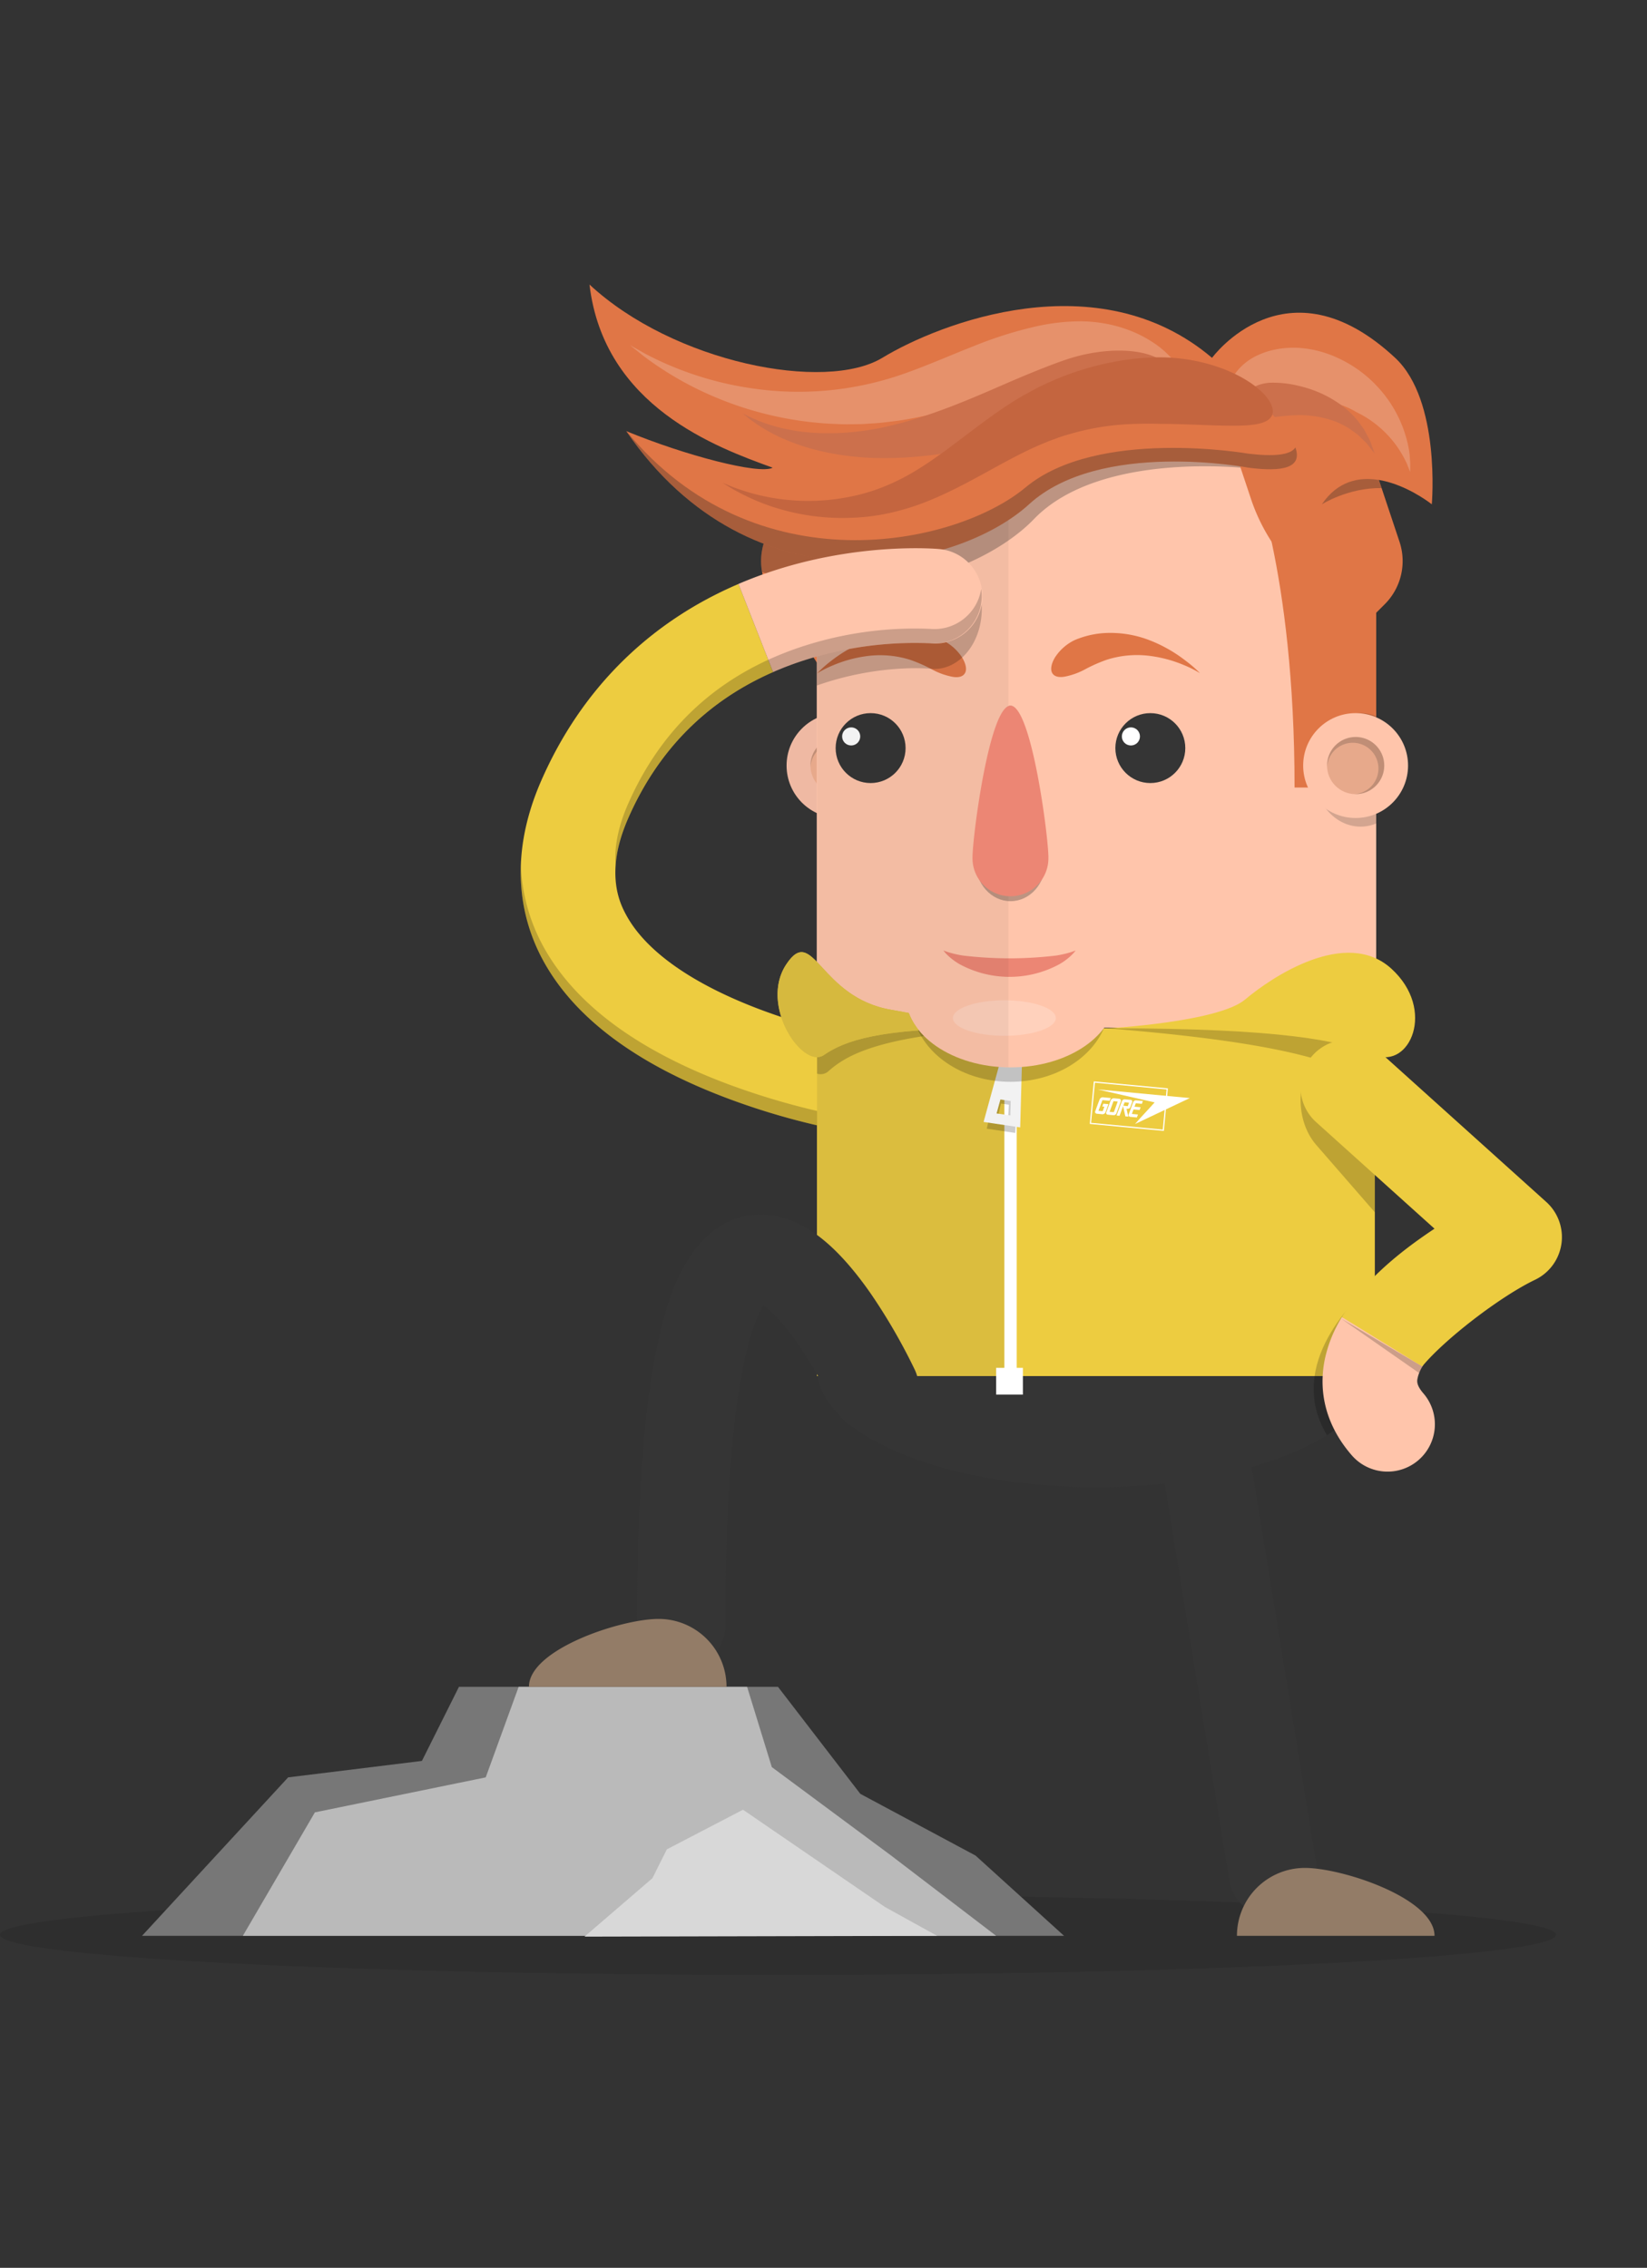 <svg xmlns="http://www.w3.org/2000/svg" viewBox="0 0 800.24 1102">
  <rect x="0" y="0" width="800.24" height="1102" fill="#333333" stroke="none"/>
  <title>The Discoverer</title>
  <path d="M1187,869" transform="translate(-1051 -219)" fill="none" stroke="#5c8e4a" stroke-miterlimit="10"/>
  <g>
    <ellipse cx="378" cy="940.18" rx="378" ry="19.5" opacity="0.1"/>
    <ellipse cx="532.5" cy="665.18" rx="135.5" ry="57.5" fill="#353535"/>
    <path d="M1449,542.68l-19.51-30.08a29.65,29.65,0,0,1-7.16-30.34l12-36,71.16-17.79-11,33a90.93,90.93,0,0,1-22,35.54l-20.4,20.4Z" transform="translate(-1051 -219)" fill="#e07646"/>
    <g>
      <circle cx="407.66" cy="372.01" r="25.48" fill="#efb9a3"/>
      <circle cx="407.66" cy="372.01" r="13.89" fill="#e7a98b"/>
      <path d="M1469.75,592.41a12.48,12.48,0,0,0-24.94-.7c0-.23,0-.46,0-.7a13.89,13.89,0,1,1,13.89,13.89c-.24,0-.47,0-.7,0A12.48,12.48,0,0,0,1469.75,592.41Z" transform="translate(-1051 -219)" fill="#232323" opacity="0.2"/>
    </g>
    <path d="M1583.76,395.65a135.91,135.91,0,0,0-135.91,135.91V718.42h271.81V531.55A135.91,135.91,0,0,0,1583.76,395.65Z" transform="translate(-1051 -219)" fill="#ffc5ab"/>
    <g>
      <circle cx="423.01" cy="363.52" r="16.99" fill="#353535"/>
      <circle cx="413.57" cy="357.85" r="4.4" fill="#fff"/>
    </g>
    <g>
      <circle cx="558.92" cy="363.52" r="16.99" fill="#353535"/>
      <circle cx="549.48" cy="357.85" r="4.4" fill="#fff"/>
    </g>
    <polygon points="668.66 247.68 651.68 247.68 668.66 346.53 668.66 247.68" fill="#594f45"/>
    <g>
      <path d="M1509,530.14a43.65,43.65,0,0,0-14.25-3.46,52.57,52.57,0,0,0-22,3.35,69.41,69.41,0,0,0-17.88,10.09,59.6,59.6,0,0,0-6.85,6.08,54.51,54.51,0,0,1,7.75-3.91,62.82,62.82,0,0,1,18.25-4.68,48.68,48.68,0,0,1,19.16,2,74,74,0,0,1,11,4.87,34.61,34.61,0,0,0,9.46,3.37c2.74.51,5,.12,6.12-1.6s.63-4.47-1.19-7.6A23.53,23.53,0,0,0,1509,530.14Z" transform="translate(-1051 -219)" fill="#e07646"/>
      <path d="M1627.15,540.13A69.41,69.41,0,0,0,1609.26,530a52.57,52.57,0,0,0-22-3.35,43.65,43.65,0,0,0-14.25,3.46,23.53,23.53,0,0,0-9.49,8.47c-1.82,3.13-2.25,5.9-1.19,7.6s3.38,2.11,6.12,1.6a34.61,34.61,0,0,0,9.46-3.37,74,74,0,0,1,11-4.87,48.68,48.68,0,0,1,19.16-2,62.82,62.82,0,0,1,18.25,4.68,54.51,54.51,0,0,1,7.75,3.91A59.6,59.6,0,0,0,1627.15,540.13Z" transform="translate(-1051 -219)" fill="#e07646"/>
    </g>
    <path d="M1658.33,445.35S1680,495.68,1680,601.68h11L1719.66,570V483.35L1703,442.68Z" transform="translate(-1051 -219)" fill="#e07646"/>
    <path d="M1719.66,567.06a19.67,19.67,0,0,0-7.59-1.53c-12.74,0-23.07,12.35-23.07,27.58s10.33,27.58,23.07,27.58a19.67,19.67,0,0,0,7.59-1.53Z" transform="translate(-1051 -219)" fill="#232323" opacity="0.2"/>
    <g>
      <circle cx="658.66" cy="372.01" r="25.48" fill="#ffc5ab"/>
      <circle cx="658.66" cy="372.01" r="13.89" fill="#e7a98b"/>
      <path d="M1720.75,592.41a12.48,12.48,0,0,0-24.94-.7c0-.23,0-.46,0-.7a13.89,13.89,0,1,1,13.89,13.89c-.24,0-.47,0-.7,0A12.48,12.48,0,0,0,1720.75,592.41Z" transform="translate(-1051 -219)" fill="#232323" opacity="0.2"/>
    </g>
    <path d="M1648.34,430.08a142.21,142.21,0,0,0-143.39,0l.53-1.6-71.16,17.79-12,36a29.61,29.61,0,0,0-1,14.69c54,19.09,109.22-2,132.06-25.72,32.52-33.75,105.4-24.5,105.4-24.5,15.92,1,25.25-1.36,22.57-9.87l-33.53-8.38Z" transform="translate(-1051 -219)" fill="#232323" opacity="0.3"/>
    <path d="M1719,517.43l4.83-4.83a29.65,29.65,0,0,0,7.16-30.34l-12-36-71.16-17.79,11,33a90.93,90.93,0,0,0,22,35.54l20.4,20.4Z" transform="translate(-1051 -219)" fill="#e07646"/>
    <path d="M1639.89,392.9s36-49.38,89,0c22.24,20.76,17.79,71.16,17.79,71.16s-34.59-27.67-53.37,0l-36.07-27.67-35.09-25.7Z" transform="translate(-1051 -219)" fill="#e07646"/>
    <path d="M1722.26,456.17l-1.31-3.94c-9.57-1.57-20,.44-27.69,11.83C1693.27,464.06,1706.08,455.91,1722.26,456.17Z" transform="translate(-1051 -219)" fill="#232323" opacity="0.3"/>
    <path d="M1445.31,441.7c-100.19-10.87-107.85-84.38-107.85-84.38,6.92,59.3,61.77,79.07,89,89h0C1433.26,445.4,1438.73,443.29,1445.31,441.7Z" transform="translate(-1051 -219)" fill="#232323" opacity="0.3"/>
    <g opacity="0.2">
      <path d="M1710,419.24a51.55,51.55,0,0,1,20.39,17.61c1.06,1.58,1.94,3.11,2.7,4.49s1.34,2.63,1.76,3.68l1.31,3.34.05-3.62c0-1.17-.15-2.58-.26-4.24s-.45-3.52-.89-5.57a60.3,60.3,0,0,0-15.24-28.52c-8.72-9.33-21.54-16.38-34.18-18a44.37,44.37,0,0,0-17.8,1.09,38.39,38.39,0,0,0-6.76,2.61,29.32,29.32,0,0,0-4.6,2.9,27.21,27.21,0,0,0-8.85,12.14C1638.58,432.93,1681.17,401.63,1710,419.24Z" transform="translate(-1051 -219)" fill="#fff"/>
    </g>
    <path d="M1654.23,416.34a6.88,6.88,0,0,0,2.22,2.67,11.78,11.78,0,0,0,3.39,1.77,24.91,24.91,0,0,0,9.52,1c1.79-.17,6-.87,11.43-1a49.36,49.36,0,0,1,18.08,2.71,26.38,26.38,0,0,1,4.4,1.91,27.92,27.92,0,0,1,4,2.34c1.21.9,2.44,1.74,3.54,2.6l2.84,2.75,1.28,1.24,1,1.26,1.6,2.06,1.4,1.81-.76-2.15-.9-2.52-.57-1.58-.86-1.64-2-3.78c-.85-1.26-1.85-2.56-2.87-4a45.29,45.29,0,0,0-7.94-7.69,55.91,55.91,0,0,0-20.48-9.46,51.75,51.75,0,0,0-14.32-1.66,19.54,19.54,0,0,0-11.26,4.19,9.23,9.23,0,0,0-2.72,3.6A4.49,4.49,0,0,0,1654.23,416.34Z" transform="translate(-1051 -219)" fill="#cc704c"/>
    <rect x="397" y="499.68" width="271" height="169" fill="#edcc40"/>
    <line x1="583.5" y1="695.18" x2="618.5" y2="910.18" fill="none" stroke="#353535" stroke-linecap="round" stroke-miterlimit="10" stroke-width="43"/>
    <polygon points="223 819.68 378 819.68 418 871.68 474 901.68 517 940.68 69 940.68 140 863.68 205 855.68 223 819.68" fill="#777"/>
    <polygon points="252 819.68 363 819.68 375 858.68 433 901.68 484 940.68 118 940.68 153 880.68 236 863.68 252 819.68" fill="#bababa"/>
    <polygon points="284 941.07 317 912.67 324 898.66 361 879.4 430 926.68 455.33 940.68 284 941.07" fill="#d8d8d8"/>
    <path d="M1502.93,543.95c12.66,1.43,23.83-10.38,25-26.42s-8.19-30.21-20.84-31.65c-1.15-.13-23.31-2.51-52.87,4.55a135.82,135.82,0,0,0-6.34,41.13v20.56C1477.82,541.49,1502.75,543.93,1502.93,543.95Z" transform="translate(-1051 -219)" opacity="0.2"/>
    <path d="M1313.92,598.48c-17.15,39.3-8.89,69.23,1.06,87.41,15.29,27.94,45.71,50.54,90.43,67.18a347,347,0,0,0,60,16.33,23,23,0,0,0,7.24-45.43,301.46,301.46,0,0,1-51.17-14c-33.57-12.49-56.43-28.45-66.12-46.15-2.71-5-11-20.06.75-46.93,14.5-33.23,38.19-57.14,70.52-71.3l-16.82-42.82C1366.16,521.44,1333.26,554.17,1313.92,598.48Z" transform="translate(-1051 -219)" fill="#edcc40"/>
    <path d="M1688.83,733.92c-8.5,12-7.74,30.6,1.7,41.44L1719,808.09V729.43C1709.63,721.14,1696.67,722.83,1688.83,733.92Z" transform="translate(-1051 -219)" opacity="0.2"/>
    <rect x="397" y="499.68" width="94" height="169" fill="#dbbd3e"/>
    <path d="M1382,1030.18a21.5,21.5,0,0,1-21.5-21.5c0-63.4,3.62-109.67,11.07-141.43,2.94-12.55,11.9-50.73,41-57.2,8.87-2,22.8-1.54,38.81,11.71,7.49,6.2,15.2,15,22.91,26.14a282.88,282.88,0,0,1,21.17,36.67,21.5,21.5,0,1,1-39,18.21,247.21,247.21,0,0,0-14.75-26.22c-9.17-14.08-16.08-20.63-19.73-23.18-2.36,3.59-6.8,12.68-10.68,33.65-5.22,28.22-7.86,69.14-7.86,121.64A21.5,21.5,0,0,1,1382,1030.18Z" transform="translate(-1051 -219)" fill="#353535"/>
    <line x1="491" y1="518.68" x2="491" y2="668.68" fill="none" stroke="#fff" stroke-miterlimit="10" stroke-width="6"/>
    <rect x="484" y="664.68" width="13" height="13" fill="#fff"/>
    <g>
      <path d="M1546.5,733.45l-7.69-1.14-8.38,35.15,13.85,2.06Zm-10.93,29.26,1.78-7.46,3.86.57-.47,7.65Z" transform="translate(-1051 -219)" opacity="0.2"/>
      <path d="M1547.6,733.61l-9.89-1.47-8.81,32.05,17.8,2.65Zm-12.39,26.46,1.87-6.8,5,.74-.19,7Z" transform="translate(-1051 -219)" fill="#f2f2f2"/>
    </g>
    <path d="M1714.55,743.67a12,12,0,0,0,4.45,1.57V718.68H1588.66C1671.36,725.3,1698.44,734.35,1714.55,743.67Z" transform="translate(-1051 -219)" opacity="0.2"/>
    <path d="M1448,740.72a5.63,5.63,0,0,0,5.47-1.14c9.53-8.58,25.78-16.55,76.36-20.43l-3.05-.48H1448Z" transform="translate(-1051 -219)" opacity="0.2"/>
    <path d="M1529,718.68s-31.71-6.73-45-9c-35.08-6-37.79-42-51-22s8.14,51,18.3,44S1478.27,718.68,1529,718.68Z" transform="translate(-1051 -219)" fill="#d6b93e"/>
    <path d="M1496.65,718.68c6.51,15.13,24.35,26,45.35,26s38.84-10.87,45.35-26Z" transform="translate(-1051 -219)" opacity="0.2"/>
    <ellipse cx="491" cy="483.52" rx="51" ry="35.16" fill="#ffc5ab"/>
    <path d="M1573.63,680.86l-.44.56a15.56,15.56,0,0,1-1.38,1.54,29.47,29.47,0,0,1-6.11,4.6,50.83,50.83,0,0,1-48.39,0,29.47,29.47,0,0,1-6.11-4.6,15.56,15.56,0,0,1-1.38-1.54l-.44-.56.67.25c.43.17,1.06.4,1.89.65a50.13,50.13,0,0,0,6.92,1.57,190.21,190.21,0,0,0,45.3,0,50.13,50.13,0,0,0,6.92-1.57c.82-.25,1.46-.48,1.89-.65Z" transform="translate(-1051 -219)" fill="#ec8674"/>
    <path d="M1589.5,718.68s53.5-3,66.5-14,49-35,71-15,8.85,49-8.08,42S1674,718.68,1589.5,718.68Z" transform="translate(-1051 -219)" fill="#edcc40"/>
    <path d="M1695.73,916.4c13.24-8.29,21.52-18.12,23-28.72h.26v-46C1710.08,849.5,1675,881.68,1695.73,916.4Z" transform="translate(-1051 -219)" opacity="0.2"/>
    <path d="M1746.06,877.42,1703,859a64.78,64.78,0,0,0-8.24,20.22c-3.52,16.76.95,33,12.93,46.83a23,23,0,1,0,34.81-30.07c-3.42-4-3-6-2.72-7.29C1740.48,885.24,1742.75,881.41,1746.06,877.42Z" transform="translate(-1051 -219)" fill="#ffc5ab"/>
    <path d="M1796.78,840.92a23,23,0,0,0,5.51-37.86l-81-72.94a23,23,0,0,0-30.79,34.18L1748,816.06c-2.14,1.41-4.32,2.9-6.51,4.45C1723.76,833,1710.89,845.91,1703,859l39,24C1753,869.7,1779.93,849,1796.78,840.92Z" transform="translate(-1051 -219)" fill="#edcc40"/>
    <ellipse cx="488" cy="494.7" rx="25" ry="8.62" fill="#fff" opacity="0.2"/>
    <path d="M1541,737.66V402.52l-2.29.78-.42.15-2.23.81-.27.1q-4.77,1.8-9.36,3.94l-.41.19-2.12,1-.27.14q-4.51,2.23-8.82,4.77l-.44.26-1.94,1.18-.35.22q-3.17,2-6.21,4.1l-.13.09-1.81,1.3-.51.37-1.73,1.29-.47.36q-2.82,2.16-5.52,4.46l-.31.27-1.56,1.36-.61.54-1.48,1.34-.6.56q-2.43,2.27-4.76,4.66l-.53.54-1.3,1.37-.7.75-1.23,1.35-.71.8-1.21,1.38-.49.58q-1.16,1.37-2.29,2.77l-.7.87-1,1.33-.77,1-1,1.32-.77,1.06-.94,1.31-.85,1.22q-.75,1.08-1.47,2.17l-.83,1.25-.81,1.27-.78,1.26-.77,1.27-.79,1.33-.71,1.22c-.34.6-.68,1.21-1,1.82l-.84,1.56c-.3.56-.59,1.11-.88,1.67l-.61,1.2-.75,1.51-.59,1.21q-.38.8-.75,1.6l-.52,1.13q-.53,1.18-1,2.37l-.4,1q-.44,1-.86,2.1l-.43,1.12q-.34.87-.66,1.75l-.42,1.16q-.33.91-.65,1.83l-.36,1q-.46,1.37-.89,2.75l-.16.53q-.38,1.23-.74,2.48l-.29,1q-.27,1-.53,1.95l-.29,1.12q-.25,1-.49,2c-.08.33-.16.67-.24,1-.23,1-.45,2-.65,3l0,.24q-.28,1.4-.54,2.8c-.06.34-.12.68-.18,1q-.18,1-.35,2.09-.09.55-.17,1.11-.16,1.07-.3,2.14c0,.33-.09.66-.13,1-.13,1-.25,2.07-.36,3.12v.09q-.15,1.52-.27,3.05c0,.33,0,.67-.07,1q-.08,1.1-.14,2.2,0,.56-.06,1.12-.05,1.11-.08,2.22c0,.33,0,.67,0,1,0,1.07,0,2.14,0,3.21V718.42h48.66C1504.79,729.65,1521.56,737.4,1541,737.66Z" transform="translate(-1051 -219)" opacity="0.05"/>
    <path d="M1657.69,446.27s-72.15-13.84-106.74,17.79-134.42,53.87-195.69-35.58c28.66,11.86,64.74,21.25,71.16,17.79-27.18-9.88-82-29.65-89-89,41,38.05,114.65,52.38,142.32,35.58s104.77-46.95,160.11,0S1688.32,450.22,1657.69,446.27Z" transform="translate(-1051 -219)" fill="#e07646"/>
    <path d="M1680.4,436.43c-2.45,3.85-10.89,4.46-23,3,0,0-73.08-12.78-108.12,16.43-34.24,28.54-131.56,48.78-193.9-27.37l-.11,0c61.28,89.45,161.1,67.21,195.69,35.58s106.74-17.79,106.74-17.79C1674.33,448.42,1683.95,446.32,1680.4,436.43Z" transform="translate(-1051 -219)" fill="#232323" opacity="0.3"/>
    <g opacity="0.2">
      <path d="M1625.72,414.32c1.79-1.26,2.66-3.87,2-7.59s-2.9-8.53-7.14-13.28a47.78,47.78,0,0,0-7.7-6.92,60.18,60.18,0,0,0-10.25-5.83,65.42,65.42,0,0,0-12.32-4,71,71,0,0,0-13.6-1.57,99.32,99.32,0,0,0-21.47,2.3,194.05,194.05,0,0,0-30.87,9.66c-11,4.29-22.43,9.4-34.17,13.52a153.9,153.9,0,0,1-73.77,7.11,160.42,160.42,0,0,1-51.89-16.8l-7.45-4.22,6.7,5.39a164,164,0,0,0,19.41,12.53,168,168,0,0,0,70.44,20.25c3.5.14,7,.39,10.58.28l5.33-.06,5.33-.34c3.57-.15,7.09-.66,10.63-1.08s7-1.05,10.39-1.7c13.58-2.67,25.94-6.27,36.76-8.89a197,197,0,0,1,27.49-5.09,126.63,126.63,0,0,1,15.93-.53c3.2.07,6.2.23,9,.49s5.61.62,8.24,1,5.1,1,7.46,1.46,4.56,1.08,6.6,1.67c4.14,1.1,7.73,2.22,10.8,2.84S1623.87,415.63,1625.72,414.32Z" transform="translate(-1051 -219)" fill="#fff"/>
    </g>
    <path d="M1619.63,400.57c-.2-4.42-5.35-8.32-13.91-10.14s-20.27-1.37-32.16,1.92c-6,1.56-19.38,6.74-35.17,13.63s-34.38,14.91-53.11,19.48c-18.6,4.78-37.67,5.11-51.41,2.21a77.49,77.49,0,0,1-16.18-5c-1.91-.78-3.32-1.55-4.31-2l-1.51-.77,1.31,1.07c.86.7,2.1,1.77,3.82,2.95a79.49,79.49,0,0,0,15.36,8.59,102.2,102.2,0,0,0,11.34,4.09,128.85,128.85,0,0,0,13.32,3.07,146.49,146.49,0,0,0,14.79,1.7c5.11.3,10.39.32,15.65.11,21.19-.82,42.51-5.63,59.43-9.58s29.8-7,35.19-8.36c10.76-3,19.91-6.62,26.66-10.44S1619.84,405.07,1619.63,400.57Z" transform="translate(-1051 -219)" fill="#cc704c"/>
    <path d="M1669,420.88c.94-2,.38-4.58-1.6-7.54a23,23,0,0,0-4.07-4.58,42.93,42.93,0,0,0-6.2-4.68c-9.58-6.09-24.9-11.36-42.29-11.44a116.76,116.76,0,0,0-20.73,1.86,137.67,137.67,0,0,0-31.79,9.56c-2.88,1.29-5.83,2.59-8.73,4.18s-5.85,3.15-8.71,4.9c-5.71,3.5-11.21,7.38-16.58,11.35-10.73,7.94-21,16.25-31.68,22.8a104.54,104.54,0,0,1-16.38,8.29,91.49,91.49,0,0,1-17,4.94,102,102,0,0,1-31.4,1.2,100.73,100.73,0,0,1-21.8-5c-2.58-.84-4.53-1.69-5.87-2.25l-2.05-.85,1.89,1.17c1.24.77,3,1.93,5.47,3.19a102.75,102.75,0,0,0,21.37,8.65,108.49,108.49,0,0,0,33.52,4,102.14,102.14,0,0,0,19.64-2.52,117.55,117.55,0,0,0,19.89-6.46c13-5.44,25-12.55,36.22-18.56,5.63-3,11.08-5.77,16.33-8l3.9-1.62c1.29-.51,2.57-.93,3.83-1.4,2.5-1,5-1.67,7.48-2.4a123.15,123.15,0,0,1,26.29-4.48c7.39-.41,13.09-.34,16.51-.23,13.66.06,26,.94,35.76.91S1667.09,425,1669,420.88Z" transform="translate(-1051 -219)" fill="#c4653f"/>
    <path d="M1443.18,539.4a176.11,176.11,0,0,1,59.76-7.81,23,23,0,1,0,4.13-45.81c-1.43-.13-35.4-3-75.7,9.14a205.07,205.07,0,0,0-21.58,7.84l16.82,42.82A159.53,159.53,0,0,1,1443.18,539.4Z" transform="translate(-1051 -219)" fill="#ffc5ab"/>
    <path d="M1527.73,505.17a23,23,0,0,1-24.8,19.42,176.11,176.11,0,0,0-59.76,7.81,159.53,159.53,0,0,0-16.58,6.18c-32.34,14.16-56,38.07-70.52,71.3-5.38,12.32-6.54,22.16-6,29.68a68.85,68.85,0,0,1,6-22.68c14.5-33.23,38.19-57.14,70.52-71.3a159.53,159.53,0,0,1,16.58-6.18,176.11,176.11,0,0,1,59.76-7.81,23,23,0,0,0,24.8-26.42Z" transform="translate(-1051 -219)" opacity="0.2"/>
    <g>
      <path d="M1559,637.92c0-10.49-7.61-76-17-76s-17,65.51-17,76,7.61,19,17,19S1559,648.41,1559,637.92Z" transform="translate(-1051 -219)" fill="#232323" opacity="0.3"/>
      <path d="M1560.4,635.65c0-10.18-8.25-73.74-18.44-73.74s-18.44,63.56-18.44,73.74a18.44,18.44,0,1,0,36.87,0Z" transform="translate(-1051 -219)" fill="#ec8674"/>
    </g>
    <path d="M1492.59,711.26c-3.26-.63-6.22-1.17-8.59-1.58-35.08-6-37.79-42-51-22s8.14,51,18.3,44c7.68-5.29,19.16-10,46.2-12A29.88,29.88,0,0,1,1492.59,711.26Z" transform="translate(-1051 -219)" fill="#d6b93e"/>
    <path d="M1448,758.85a357.41,357.41,0,0,1-42.59-12.77c-44.72-16.64-75.14-39.24-90.43-67.18a89,89,0,0,1-10.9-39.59,89.26,89.26,0,0,0,10.9,46.59c15.29,27.94,45.71,50.54,90.43,67.18A357.41,357.41,0,0,0,1448,765.85Z" transform="translate(-1051 -219)" opacity="0.2"/>
    <path d="M1371,1005.68a33,33,0,0,1,33,33h-96C1308,1020.46,1352.78,1005.68,1371,1005.68Z" transform="translate(-1051 -219)" fill="#937c67"/>
    <path d="M1685,1126.68a33,33,0,0,0-33,33h96C1748,1141.46,1703.23,1126.68,1685,1126.68Z" transform="translate(-1051 -219)" fill="#937c67"/>
  </g>
  <g>
    <path d="M1616.5,768.54l-36-3.39,1.95-20.67,36,3.39Zm-35.37-3.92,34.84,3.28,1.84-19.51L1583,745.11Z" transform="translate(-1051 -219)" fill="#fff"/>
    <path d="M1606.3,754l-.5,1.39-2.83-.26c-.08,0-.14,0-.18.15l-.5,1.33s-.1.16.12.18l2.79.26-.5,1.33-2.77-.26c-.14,0-.18,0-.22.1l-.68,1.84c0,.12-.12.24.13.26l2.76.26-.54,1.42-3.32-.31a.85.85,0,0,1-.68-1.16l2.11-5.71a1.46,1.46,0,0,1,1.56-1.13Z" transform="translate(-1051 -219)" fill="#fff"/>
    <path d="M1590.13,753.92l-3.35-.32a.16.16,0,0,0-.18.11c-.13.3-1.64,4.41-1.79,4.8s0,.27.13.28l1.51.14c.24,0,.32,0,.37-.1s.63-1.72.7-1.9,0-.17-.13-.18l-.79-.08c-.07,0-.06-.05,0-.1s.48-1.25.48-1.25l2.48.23-1.45,4a1.57,1.57,0,0,1-1.6.89l-2.69-.26a.86.86,0,0,1-.68-1.17c.25-.68,2-5.46,2.22-5.92a1.61,1.61,0,0,1,1.5-.89l3.82.36Z" transform="translate(-1051 -219)" fill="#fff"/>
    <path d="M1600.37,753.45l-2.86-.27a1.51,1.51,0,0,0-1.38.88c-.12.3-2.62,7-2.62,7l1.45.14,1.72-4.66,1.11,4.93,1.43.13s-.88-3.81-.87-3.81c.6.07,1.46,0,1.76-.64l1-2.65a.82.82,0,0,0-.71-1.06m-.87,1.49-.53,1.45c-.05.13,0,.12-.16.11l-1.85-.18c-.13,0-.18,0-.13-.17l.54-1.42c.05-.14.12-.09.28-.08l1.76.17c.14,0,.14,0,.1.13" transform="translate(-1051 -219)" fill="#fff"/>
    <path d="M1594.78,752.92l-2.37-.22a1.65,1.65,0,0,0-1.74,1c-.15.41-2.15,5.81-2.15,5.81a.83.83,0,0,0,.71,1.14l2.75.26a1.45,1.45,0,0,0,1.46-.88l2.16-5.86a1,1,0,0,0-.83-1.28m-.8,1.68-1.71,4.69c-.06.14-.09.19-.34.17l-1.63-.15c-.2,0-.15-.1-.09-.25l1.77-4.77c0-.13.07-.18.22-.16l1.75.16c.17,0,.1.17,0,.32" transform="translate(-1051 -219)" fill="#fff"/>
    <path d="M1584.3,748.37l44.8,4.22-26.59,12.59c3-3.52,6.49-7.1,9.5-10.49Z" transform="translate(-1051 -219)" fill="#fff"/>
  </g>
  <polygon points="651.55 640.7 689.52 667.2 691 664 651.55 640.7" opacity="0.2"/>
</svg>
